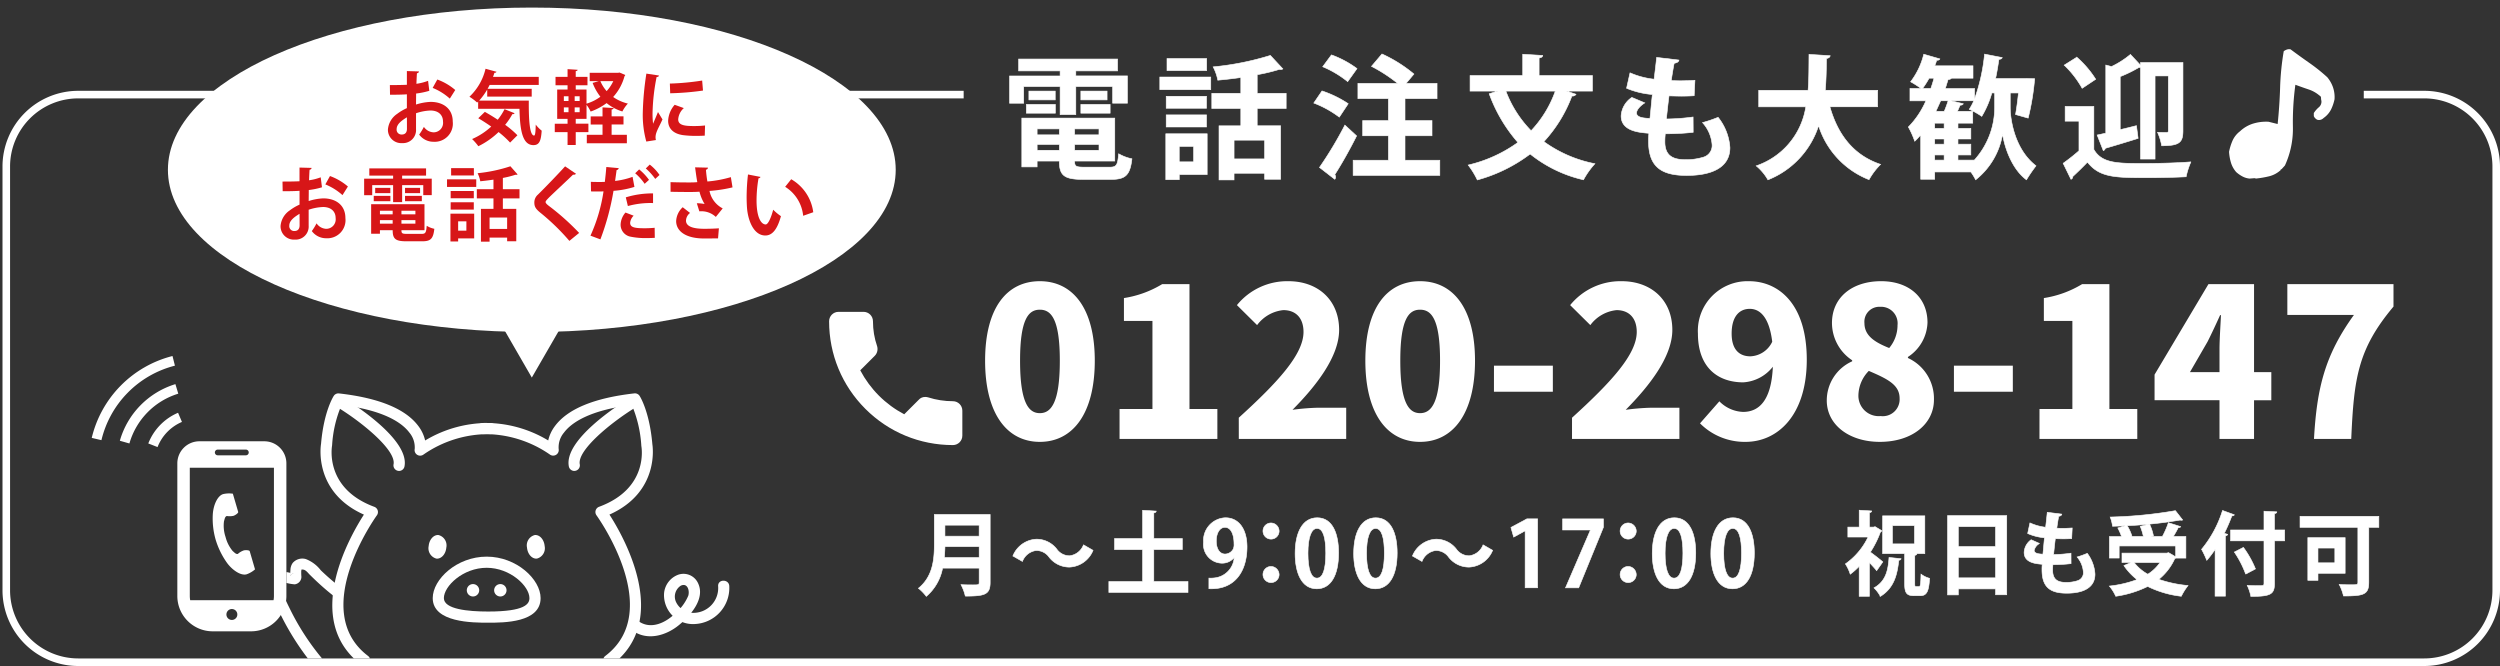 <svg xmlns="http://www.w3.org/2000/svg" xmlns:xlink="http://www.w3.org/1999/xlink" width="330.33" height="88" viewBox="0 0 330.33 88">
  <rect x="0" y="0" width="330.33" height="88" fill="#333333" stroke="none"/>
  <defs>
    <clipPath id="clip-path">
      <rect id="長方形_34999" data-name="長方形 34999" width="88.126" height="44" fill="none"/>
    </clipPath>
  </defs>
  <g id="グループ_23666" data-name="グループ 23666" transform="translate(-309.67 -5)">
    <g id="グループ_23660" data-name="グループ 23660" transform="translate(319.853 48)">
      <g id="グループ_23654" data-name="グループ 23654" clip-path="url(#clip-path)">
        <path id="パス_118768" data-name="パス 118768" d="M49.364,58.693a.736.736,0,0,1-.446-1.323c7.9-5.983-1.076-18.45-1.167-18.577a.737.737,0,0,1,.339-1.126c6.565-2.423,5.628-7.823,5.585-8.051a16.229,16.229,0,0,0-1.26-5.408c-5.67.718-8,2.376-8.962,3.659a3.009,3.009,0,0,0-.7,2.165.738.738,0,0,1-1.126.755,15.066,15.066,0,0,0-8.854-2.723.746.746,0,0,1-.763-.71.737.737,0,0,1,.712-.761A16.06,16.06,0,0,1,41.371,28.9a4.961,4.961,0,0,1,.85-1.847c1.668-2.3,5.208-3.769,10.527-4.371a.731.731,0,0,1,.7.333c.055.081,1.317,2.076,1.686,6.4,0,0,1.092,6.265-5.672,9.281,1.93,3,8.146,13.936.345,19.844a.734.734,0,0,1-.444.15" transform="translate(20.882 -13.703)" fill="#fff"/>
        <path id="パス_118769" data-name="パス 118769" d="M38.884,32.666a.734.734,0,0,1-.722-.6c-.674-3.491,6.535-8.118,7.988-9.011a.737.737,0,0,1,.771,1.256c-3.249,2-7.667,5.638-7.314,7.476a.736.736,0,0,1-.584.863.688.688,0,0,1-.14.014" transform="translate(26.817 -13.441)" fill="#fff"/>
        <path id="パス_118770" data-name="パス 118770" d="M27.329,58.692a.734.734,0,0,1-.444-.15C19.086,52.634,25.3,41.7,27.23,38.7c-6.766-3.016-5.674-9.289-5.662-9.354.359-4.25,1.62-6.245,1.676-6.326a.729.729,0,0,1,.7-.333c5.319.6,8.861,2.072,10.527,4.371a4.961,4.961,0,0,1,.85,1.847,16.1,16.1,0,0,1,8.651-2.309.736.736,0,1,1-.051,1.471,15.056,15.056,0,0,0-8.854,2.723.736.736,0,0,1-1.124-.765,3.02,3.02,0,0,0-.7-2.155c-.96-1.283-3.294-2.941-8.964-3.659a15.874,15.874,0,0,0-1.25,5.335c-.051.3-.95,5.715,5.577,8.124a.737.737,0,0,1,.339,1.126c-.093.126-9.067,12.593-1.169,18.577a.736.736,0,0,1-.446,1.323" transform="translate(10.67 -13.703)" fill="#fff"/>
        <path id="パス_118771" data-name="パス 118771" d="M30.894,32.666a.688.688,0,0,1-.14-.014.736.736,0,0,1-.584-.863c.353-1.837-4.065-5.479-7.316-7.476a.737.737,0,0,1,.773-1.256c1.451.893,8.662,5.52,7.988,9.011a.734.734,0,0,1-.722.6" transform="translate(11.649 -13.441)" fill="#fff"/>
        <path id="パス_118772" data-name="パス 118772" d="M32.94,36.28a.819.819,0,1,1-.818-.818.819.819,0,0,1,.818.818" transform="translate(20.195 -1.286)" fill="#fff"/>
        <path id="パス_118773" data-name="パス 118773" d="M34.772,36.28a.819.819,0,1,1-.818-.818.819.819,0,0,1,.818.818" transform="translate(21.975 -1.286)" fill="#fff"/>
        <path id="パス_118774" data-name="パス 118774" d="M36.344,42.35c-2,0-7.326,0-7.326-3.247,0-2.484,3.18-5.481,7.129-5.481s7.125,3,7.125,5.481c0,3.247-4.854,3.247-6.928,3.247m-.2-7.255c-3.121,0-5.654,2.425-5.654,4.008,0,1.465,3.182,1.772,5.851,1.772,4.889,0,5.455-1.011,5.455-1.772,0-1.583-2.533-4.008-5.652-4.008" transform="translate(17.976 -3.072)" fill="#fff"/>
        <path id="パス_118775" data-name="パス 118775" d="M42.6,42.307c1.93,1.352,4.392.621,6.072-.759,1.52-1.248,3.58-3.537,2.482-5.632A2.116,2.116,0,0,0,48.6,34.883a2.879,2.879,0,0,0-1.889,2.439,3.824,3.824,0,0,0,4.041,4.085,4.776,4.776,0,0,0,4.574-5.015c-.039-.944-1.512-.95-1.473,0a3.281,3.281,0,0,1-3.46,3.533,2.507,2.507,0,0,1-2.058-1.339,1.71,1.71,0,0,1,.591-2.249c.887-.412,1.187.672.98,1.333a6.191,6.191,0,0,1-1.664,2.277c-1.272,1.264-3.239,2.257-4.9,1.09-.779-.546-1.514.731-.743,1.272" transform="translate(30.852 -1.952)" fill="#fff"/>
        <path id="パス_118776" data-name="パス 118776" d="M35.341,33.836c.075.86.658,1.512,1.3,1.455a1.411,1.411,0,0,0,1.031-1.66c-.075-.86-.658-1.51-1.3-1.455a1.412,1.412,0,0,0-1.031,1.66" transform="translate(24.111 -4.481)" fill="#fff"/>
        <path id="パス_118777" data-name="パス 118777" d="M28.75,33.632a1.412,1.412,0,0,0,1.031,1.66c.645.055,1.228-.6,1.3-1.455a1.411,1.411,0,0,0-1.031-1.66c-.645-.057-1.228.6-1.3,1.455" transform="translate(17.708 -4.48)" fill="#fff"/>
        <path id="パス_118778" data-name="パス 118778" d="M19.511,35.126c.1-.227.237-.335.42-.327-.028-.006-.057-.01-.085-.014a1.377,1.377,0,0,0-.29-.063l-.085-.016a.893.893,0,0,0,.039.42" transform="translate(8.7 -2.02)" fill="#fff"/>
        <path id="パス_118779" data-name="パス 118779" d="M19.511,35.126c.1-.227.237-.335.42-.327-.028-.006-.057-.01-.085-.014a1.377,1.377,0,0,0-.29-.063l-.085-.016a.893.893,0,0,0,.039.42" transform="translate(8.7 -2.02)" fill="#fff"/>
        <path id="パス_118780" data-name="パス 118780" d="M20.548,37.836c-.2-.4-.416-.834-.617-1.279H18.393c.278.722.621,1.425.956,2.092a35.061,35.061,0,0,0,4.737,7.115l1.149-.931c-.132-.152-.266-.3-.394-.457a32.757,32.757,0,0,1-4.294-6.539" transform="translate(7.655 -0.222)" fill="#fff"/>
        <path id="パス_118781" data-name="パス 118781" d="M26.17,37.4q-1.257-.988-2.419-2.107a4.585,4.585,0,0,0-1.973-1.479,1.679,1.679,0,0,0-1.725.5,1.648,1.648,0,0,0-.308.887c0,.053-.02.244-.024.434.028.006.057.008.085.016a1.167,1.167,0,0,1,.29.063l.085.012c-.183-.008-.323.1-.42.327a.883.883,0,0,1-.039-.418,5.06,5.06,0,0,0-.511-.1v1.431a6.021,6.021,0,0,0,1.09.187,1,1,0,0,0,.891-1,6.778,6.778,0,0,1-.02-.771c.045-.217,0-.2.229-.179.369.028.639.42.875.656.29.286.582.57.877.848.526.495,1.065.974,1.62,1.435q.71.588,1.457,1.126A7.21,7.21,0,0,1,26.17,37.4" transform="translate(8.45 -2.943)" fill="#fff"/>
        <path id="パス_118782" data-name="パス 118782" d="M11.9,28.809V46.337A4.67,4.67,0,0,0,16.57,51h5.072a4.668,4.668,0,0,0,4.668-4.668V28.809a2.917,2.917,0,0,0-2.918-2.918H14.82a2.918,2.918,0,0,0-2.92,2.918m6.486,19.966a.721.721,0,1,1,.72.722.72.72,0,0,1-.72-.722m2.949-21.41a.377.377,0,0,1-.377.379h-3.7a.378.378,0,1,1,0-.755h3.7a.377.377,0,0,1,.377.377m3.276,19.523H13.6a2.994,2.994,0,0,1-.053-.552V29.39H24.665V46.337a2.994,2.994,0,0,1-.053.552" transform="translate(1.348 -10.583)" fill="#fff"/>
        <path id="パス_118783" data-name="パス 118783" d="M13.888,23.979l.513,1.212a5.97,5.97,0,0,0-3.223,3.322l-1.224-.479a7.282,7.282,0,0,1,3.935-4.055" transform="translate(-0.543 -12.44)" fill="#fff"/>
        <path id="パス_118784" data-name="パス 118784" d="M15.389,22.061l.38,1.26A9.657,9.657,0,0,0,9.311,29.9l-1.264-.359a10.973,10.973,0,0,1,7.342-7.482" transform="translate(-2.395 -14.303)" fill="#fff"/>
        <path id="パス_118785" data-name="パス 118785" d="M16.836,20.176l.319,1.276a13.354,13.354,0,0,0-9.711,9.843l-1.281-.3A14.675,14.675,0,0,1,16.836,20.176" transform="translate(-4.225 -16.135)" fill="#fff"/>
        <path id="パス_118786" data-name="パス 118786" d="M15.659,29.473c-.775.227-1.3,1.5-1.372,2.65a10.1,10.1,0,0,0,.38,3.393,10.518,10.518,0,0,0,1.508,3.064c.682.925,1.81,1.719,2.585,1.492a3.416,3.416,0,0,0,1.106-.649l-.187-.641-.517-1.766c-.039-.13-.515-.164-.781-.1a2.232,2.232,0,0,0-.779.461c-.246.059-.386-.114-.7-.392a4.683,4.683,0,0,1-.932-1.847,4.652,4.652,0,0,1-.209-2.056c.116-.406.14-.627.38-.712a2.244,2.244,0,0,0,.9-.03c.256-.093.641-.377.6-.509l-.517-1.764c-.034-.116-.187-.643-.187-.643a3.444,3.444,0,0,0-1.281.051" transform="translate(3.649 -7.19)" fill="#fff"/>
      </g>
    </g>
    <rect id="長方形_35010" data-name="長方形 35010" width="328.855" height="87.599" transform="translate(309.67 5)" fill="none"/>
    <path id="前面オブジェクトで型抜き_1" data-name="前面オブジェクトで型抜き 1" d="M320,85H10A10.011,10.011,0,0,1,0,75V19A10.011,10.011,0,0,1,10,9H127v1H10a9.01,9.01,0,0,0-9,9V75a9.01,9.01,0,0,0,9,9H320a9.01,9.01,0,0,0,9-9V19a9.01,9.01,0,0,0-9-9h-8V9h8a10.011,10.011,0,0,1,10,10V75A10.011,10.011,0,0,1,320,85Z" transform="translate(310 8)" fill="#fff"/>
    <g id="グループ_23661" data-name="グループ 23661" transform="translate(12087 10000)">
      <path id="パス_118818" data-name="パス 118818" d="M64.644,7.251v2.2H62.781v-3.6h6.678V5.179H63.977V3.615H77.051V5.179H71.533v.667h6.818v3.6H76.4v-2.2H71.533v3.71H69.459V7.251Zm6.729,9.842c0,.686.142.807,1.286.807h3.355c.9,0,1.054-.261,1.177-1.774a5.705,5.705,0,0,0,1.757.669c-.246,2.142-.827,2.724-2.758,2.724H72.464c-2.514,0-3.109-.565-3.109-2.427H66.419v.773H64.4V11.417H76.681v5.675ZM65,9.609h3.831v1.158H65Zm.334-1.759h3.48V9.012h-3.48Zm4.027,4.991H66.419v.788h2.936Zm-2.936,2.828h2.936V14.9H66.419Zm8.172-2.828H71.374v.788h3.217Zm-3.217,2.828h3.217V14.9H71.374ZM72.2,7.85h3.463V9.012H72.2Zm0,1.759h3.867v1.158H72.2Z" transform="translate(-11706.714 -9990.813)" fill="#fff"/>
      <path id="パス_118819" data-name="パス 118819" d="M64.644,7.251v2.2H62.781v-3.6h6.678V5.179H63.977V3.615H77.051V5.179H71.533v.667h6.818v3.6H76.4v-2.2H71.533v3.71H69.459V7.251Zm6.729,9.842c0,.686.142.807,1.286.807h3.355c.9,0,1.054-.261,1.177-1.774a5.705,5.705,0,0,0,1.757.669c-.246,2.142-.827,2.724-2.758,2.724H72.464c-2.514,0-3.109-.565-3.109-2.427H66.419v.773H64.4V11.417H76.681v5.675ZM65,9.609h3.831v1.158H65Zm.334-1.759h3.48V9.012h-3.48Zm4.027,4.991H66.419v.788h2.936Zm-2.936,2.828h2.936V14.9H66.419Zm8.172-2.828H71.374v.788h3.217Zm-3.217,2.828h3.217V14.9H71.374ZM72.2,7.85h3.463V9.012H72.2Zm0,1.759h3.867v1.158H72.2Z" transform="translate(-11706.714 -9990.813)" fill="none" stroke="#fff" stroke-width="0.078"/>
      <path id="パス_118820" data-name="パス 118820" d="M72.124,6.239h6.731v1.67H72.124Zm6.255,7.5v5.395H74.691V19.8H72.914v-6.06Zm-.087-3.374H72.968V8.787h5.325Zm-5.325.878h5.325v1.6H72.968Zm5.342-5.852H73.072V3.8h5.238ZM76.588,15.412h-1.9V17.45h1.9ZM88.816,10.4H84.988v2.284h3.094v7.063h-2.11v-.79H81.93v.88H79.945V12.688h2.881V10.4H78.993V8.4h3.833V6.307c-1.02.14-2.057.266-3.041.353A6.273,6.273,0,0,0,79.17,4.9a37.185,37.185,0,0,0,7.558-1.511l1.651,1.774a.413.413,0,0,1-.28.087.737.737,0,0,1-.193-.017,23.138,23.138,0,0,1-2.917.7V8.4h3.829Zm-2.845,4.182H81.932v2.478h4.039Z" transform="translate(-11696.204 -9991.064)" fill="#fff"/>
      <path id="パス_118821" data-name="パス 118821" d="M72.124,6.239h6.731v1.67H72.124Zm6.255,7.5v5.395H74.691V19.8H72.914v-6.06Zm-.087-3.374H72.968V8.787h5.325Zm-5.325.878h5.325v1.6H72.968Zm5.342-5.852H73.072V3.8h5.238ZM76.588,15.412h-1.9V17.45h1.9ZM88.816,10.4H84.988v2.284h3.094v7.063h-2.11v-.79H81.93v.88H79.945V12.688h2.881V10.4H78.993V8.4h3.833V6.307c-1.02.14-2.057.266-3.041.353A6.273,6.273,0,0,0,79.17,4.9a37.185,37.185,0,0,0,7.558-1.511l1.651,1.774a.413.413,0,0,1-.28.087.737.737,0,0,1-.193-.017,23.138,23.138,0,0,1-2.917.7V8.4h3.829Zm-2.845,4.182H81.932v2.478h4.039Z" transform="translate(-11696.204 -9991.064)" fill="none" stroke="#fff" stroke-width="0.078"/>
      <path id="パス_118822" data-name="パス 118822" d="M82.788,8.184a14.505,14.505,0,0,1,3.461,1.687l-1.177,1.774A13.584,13.584,0,0,0,81.7,9.782Zm-.334,10.106a50.236,50.236,0,0,0,3.355-5.59l1.547,1.424c-.914,1.829-2,3.744-2.881,5.117a.56.56,0,0,1,.106.317.477.477,0,0,1-.106.3ZM84.035,3.422a13.284,13.284,0,0,1,3.374,1.81l-1.23,1.721a13.594,13.594,0,0,0-3.3-1.968ZM93.752,17.34h4.6v2H86.9v-2h4.66V14.108H88.164V12.1h3.393V9.2H87.531V7.185h5.255a20.462,20.462,0,0,0-3.461-2.25L90.711,3.3a18.678,18.678,0,0,1,4.22,2.652L93.892,7.185h4.094V9.2H93.752v2.9H97.32v2.006H93.752Z" transform="translate(-11685.437 -9991.168)" fill="#fff"/>
      <path id="パス_118823" data-name="パス 118823" d="M82.788,8.184a14.505,14.505,0,0,1,3.461,1.687l-1.177,1.774A13.584,13.584,0,0,0,81.7,9.782Zm-.334,10.106a50.236,50.236,0,0,0,3.355-5.59l1.547,1.424c-.914,1.829-2,3.744-2.881,5.117a.56.56,0,0,1,.106.317.477.477,0,0,1-.106.3ZM84.035,3.422a13.284,13.284,0,0,1,3.374,1.81l-1.23,1.721a13.594,13.594,0,0,0-3.3-1.968ZM93.752,17.34h4.6v2H86.9v-2h4.66V14.108H88.164V12.1h3.393V9.2H87.531V7.185h5.255a20.462,20.462,0,0,0-3.461-2.25L90.711,3.3a18.678,18.678,0,0,1,4.22,2.652L93.892,7.185h4.094V9.2H93.752v2.9H97.32v2.006H93.752Z" transform="translate(-11685.437 -9991.168)" fill="none" stroke="#fff" stroke-width="0.078"/>
      <path id="パス_118824" data-name="パス 118824" d="M107.715,8.185H104.3l1.247.423a.549.549,0,0,1-.544.229,18.43,18.43,0,0,1-3.708,6.026,17.047,17.047,0,0,0,6.748,2.917,10.5,10.5,0,0,0-1.511,2.127,17.471,17.471,0,0,1-7.046-3.41,20.57,20.57,0,0,1-6.98,3.427A10.908,10.908,0,0,0,91.3,17.957a18.371,18.371,0,0,0,6.572-2.987,20.21,20.21,0,0,1-3.795-6.432L95.2,8.185H91.547V6.13h6.959V3.317l2.637.159c-.019.176-.14.28-.476.334V6.13h7.048Zm-11.44,0a15.059,15.059,0,0,0,3.338,5.238,14.8,14.8,0,0,0,3.2-5.238Z" transform="translate(-11674.634 -9991.149)" fill="#fff"/>
      <path id="パス_118825" data-name="パス 118825" d="M107.715,8.185H104.3l1.247.423a.549.549,0,0,1-.544.229,18.43,18.43,0,0,1-3.708,6.026,17.047,17.047,0,0,0,6.748,2.917,10.5,10.5,0,0,0-1.511,2.127,17.471,17.471,0,0,1-7.046-3.41,20.57,20.57,0,0,1-6.98,3.427A10.908,10.908,0,0,0,91.3,17.957a18.371,18.371,0,0,0,6.572-2.987,20.21,20.21,0,0,1-3.795-6.432L95.2,8.185H91.547V6.13h6.959V3.317l2.637.159c-.019.176-.14.28-.476.334V6.13h7.048Zm-11.44,0a15.059,15.059,0,0,0,3.338,5.238,14.8,14.8,0,0,0,3.2-5.238Z" transform="translate(-11674.634 -9991.149)" fill="none" stroke="#fff" stroke-width="0.078"/>
      <path id="パス_118826" data-name="パス 118826" d="M110.333,13.409a33.136,33.136,0,0,1-3.689.193c-.036.385-.053.72-.053,1.054,0,2.057,1.317,2.371,2.828,2.371a7.747,7.747,0,0,0,2.2-.314,1.6,1.6,0,0,0,1.213-1.668,4.888,4.888,0,0,0-1.266-2.919,17.057,17.057,0,0,0,2.057-.7,7.184,7.184,0,0,1,1.564,4.007c0,3.674-4.675,3.674-5.765,3.674-3.425,0-4.989-1.249-4.989-4.536a7.9,7.9,0,0,1,.051-1.035c-1.3-.106-3.672-.28-3.672-2.3A3.162,3.162,0,0,1,102.231,8.8l1.706.72c-.667.423-1.088.95-1.088,1.337,0,.631,1.054.684,1.772.72.106-.967.193-2.04.319-3.166a11.175,11.175,0,0,1-3.41-.824l.457-2.038a10.78,10.78,0,0,0,3.181.844c.123-.986.246-2,.336-2.881l2.949.351c-.034.229-.263.37-.633.421-.121.616-.263,1.443-.385,2.286.334.017.754.034,1.177.034.65,0,1.37-.034,1.951-.07l-.1,2.04c-.457.034-1.054.051-1.653.051-.58,0-1.177-.017-1.67-.034-.14,1.054-.244,2.091-.351,3.058a28.468,28.468,0,0,0,3.531-.263Z" transform="translate(-11663.939 -9990.926)" fill="#fff"/>
      <path id="パス_118827" data-name="パス 118827" d="M110.333,13.409a33.136,33.136,0,0,1-3.689.193c-.036.385-.053.72-.053,1.054,0,2.057,1.317,2.371,2.828,2.371a7.747,7.747,0,0,0,2.2-.314,1.6,1.6,0,0,0,1.213-1.668,4.888,4.888,0,0,0-1.266-2.919,17.057,17.057,0,0,0,2.057-.7,7.184,7.184,0,0,1,1.564,4.007c0,3.674-4.675,3.674-5.765,3.674-3.425,0-4.989-1.249-4.989-4.536a7.9,7.9,0,0,1,.051-1.035c-1.3-.106-3.672-.28-3.672-2.3A3.162,3.162,0,0,1,102.231,8.8l1.706.72c-.667.423-1.088.95-1.088,1.337,0,.631,1.054.684,1.772.72.106-.967.193-2.04.319-3.166a11.175,11.175,0,0,1-3.41-.824l.457-2.038a10.78,10.78,0,0,0,3.181.844c.123-.986.246-2,.336-2.881l2.949.351c-.034.229-.263.37-.633.421-.121.616-.263,1.443-.385,2.286.334.017.754.034,1.177.034.65,0,1.37-.034,1.951-.07l-.1,2.04c-.457.034-1.054.051-1.653.051-.58,0-1.177-.017-1.67-.034-.14,1.054-.244,2.091-.351,3.058a28.468,28.468,0,0,0,3.531-.263Z" transform="translate(-11663.939 -9990.926)" fill="none" stroke="#fff" stroke-width="0.078"/>
      <path id="パス_118828" data-name="パス 118828" d="M125.255,10.25h-6.309c1.039,3.638,3.077,6.4,6.7,7.609a9.06,9.06,0,0,0-1.53,2.019,11.328,11.328,0,0,1-6.661-7.133A11.483,11.483,0,0,1,110.76,19.9a6.663,6.663,0,0,0-1.549-1.844,9.833,9.833,0,0,0,6.555-7.8h-6.221V8.072h6.521c.121-1.566.106-3.164.121-4.747l2.8.176c-.036.193-.193.317-.493.37-.017,1.354-.034,2.777-.157,4.2h6.923Z" transform="translate(-11654.49 -9991.14)" fill="#fff"/>
      <path id="パス_118829" data-name="パス 118829" d="M125.255,10.25h-6.309c1.039,3.638,3.077,6.4,6.7,7.609a9.06,9.06,0,0,0-1.53,2.019,11.328,11.328,0,0,1-6.661-7.133A11.483,11.483,0,0,1,110.76,19.9a6.663,6.663,0,0,0-1.549-1.844,9.833,9.833,0,0,0,6.555-7.8h-6.221V8.072h6.521c.121-1.566.106-3.164.121-4.747l2.8.176c-.036.193-.193.317-.493.37-.017,1.354-.034,2.777-.157,4.2h6.923Z" transform="translate(-11654.49 -9991.14)" fill="none" stroke="#fff" stroke-width="0.078"/>
      <path id="パス_118830" data-name="パス 118830" d="M132.134,8.44v1.88c0,1.723.614,5.605,3.408,7.749a19.009,19.009,0,0,0-1.264,1.846c-2.021-1.494-2.934-4.517-3.147-6.009h-.015a9.731,9.731,0,0,1-3.551,6.009,7.585,7.585,0,0,0-.633-1.037h-4.779v.965h-1.846V13.976a9.28,9.28,0,0,1-.79.844,11.23,11.23,0,0,0-.844-1.88,11.371,11.371,0,0,0,2.32-3.461h-2.108V7.843h1.455a12.018,12.018,0,0,0-1.368-.878,9.885,9.885,0,0,0,1.738-3.64l2.127.616c-.051.123-.193.193-.421.176a6.167,6.167,0,0,1-.263.739h5.061V6.49h-2.847a.463.463,0,0,1-.44.157l-.37,1.2h3.865V9.231a24.415,24.415,0,0,0,1.32-5.922l2.337.457c-.053.14-.193.227-.44.227-.123.846-.263,1.706-.44,2.533h4.041l1.124.034a2.165,2.165,0,0,1-.034.336,33.1,33.1,0,0,1-.827,4.868l-1.668-.476c.138-.737.28-1.81.387-2.847ZM121.414,6.49a12.017,12.017,0,0,1-.861,1.353h1.09c.157-.438.3-.9.421-1.353Zm.739,6.625H123.4v-.684h-1.247Zm0,2.093H123.4v-.686h-1.247Zm0,2.108H123.4v-.684h-1.247Zm1.262-6.449a14.569,14.569,0,0,0,.512-1.39h-.984l-.633,1.39Zm1.812,6.449h2.161a10.369,10.369,0,0,0,2.688-6.995V8.44h-.37a12.809,12.809,0,0,1-1.334,3.094,10.423,10.423,0,0,0-1.651-.933,7.412,7.412,0,0,0,.6-1.124h-3.007l1.617.387c-.051.123-.193.193-.421.193l-.351.81h2.021v1.564h-1.951v.684h1.7v1.407h-1.7v.686h1.7v1.424h-1.7Z" transform="translate(-11643.848 -9991.158)" fill="#fff"/>
      <path id="パス_118831" data-name="パス 118831" d="M132.134,8.44v1.88c0,1.723.614,5.605,3.408,7.749a19.009,19.009,0,0,0-1.264,1.846c-2.021-1.494-2.934-4.517-3.147-6.009h-.015a9.731,9.731,0,0,1-3.551,6.009,7.585,7.585,0,0,0-.633-1.037h-4.779v.965h-1.846V13.976a9.28,9.28,0,0,1-.79.844,11.23,11.23,0,0,0-.844-1.88,11.371,11.371,0,0,0,2.32-3.461h-2.108V7.843h1.455a12.018,12.018,0,0,0-1.368-.878,9.885,9.885,0,0,0,1.738-3.64l2.127.616c-.051.123-.193.193-.421.176a6.167,6.167,0,0,1-.263.739h5.061V6.49h-2.847a.463.463,0,0,1-.44.157l-.37,1.2h3.865V9.231a24.415,24.415,0,0,0,1.32-5.922l2.337.457c-.053.14-.193.227-.44.227-.123.846-.263,1.706-.44,2.533h4.041l1.124.034a2.165,2.165,0,0,1-.034.336,33.1,33.1,0,0,1-.827,4.868l-1.668-.476c.138-.737.28-1.81.387-2.847ZM121.414,6.49a12.017,12.017,0,0,1-.861,1.353h1.09c.157-.438.3-.9.421-1.353Zm.739,6.625H123.4v-.684h-1.247Zm0,2.093H123.4v-.686h-1.247Zm0,2.108H123.4v-.684h-1.247Zm1.262-6.449a14.569,14.569,0,0,0,.512-1.39h-.984l-.633,1.39Zm1.812,6.449h2.161a10.369,10.369,0,0,0,2.688-6.995V8.44h-.37a12.809,12.809,0,0,1-1.334,3.094,10.423,10.423,0,0,0-1.651-.933,7.412,7.412,0,0,0,.6-1.124h-3.007l1.617.387c-.051.123-.193.193-.421.193l-.351.81h2.021v1.564h-1.951v.684h1.7v1.407h-1.7v.686h1.7v1.424h-1.7Z" transform="translate(-11643.848 -9991.158)" fill="none" stroke="#fff" stroke-width="0.078"/>
      <path id="パス_118832" data-name="パス 118832" d="M132.356,10.2v5.692c1.054,1.846,3.128,1.846,6.572,1.846,2.108,0,4.585-.07,6.255-.21a9.653,9.653,0,0,0-.633,1.968c-1.336.07-3.268.123-5.059.123-4.252,0-6.379,0-7.979-2.057-.669.705-1.37,1.373-1.951,1.917a.33.33,0,0,1-.229.351L128.3,17.718a25.764,25.764,0,0,0,2.091-1.653V12.147h-1.827V10.2Zm-2.25-6.5A13.307,13.307,0,0,1,132.6,6.612L130.81,7.806a12.737,12.737,0,0,0-2.373-3.058Zm8.1,10.72c-1.6.508-3.251,1-4.341,1.317a.357.357,0,0,1-.263.3l-.81-2.057c.353-.068.722-.157,1.143-.246v-9l.756.2a11.856,11.856,0,0,0,2.5-1.6l1.332,1.424V4.4h5.607v9.013c0,1.549-.457,1.987-2.811,1.987a7.2,7.2,0,0,0-.546-1.774c.51.017,1.02.017,1.2.017s.227-.07.227-.244V6.172h-1.757V17.155h-1.917V5.048a.385.385,0,0,1-.208,0,17.434,17.434,0,0,1-2.48,1.213v7.01l2.146-.527Z" transform="translate(-11633.022 -9991.14)" fill="#fff"/>
      <path id="パス_118833" data-name="パス 118833" d="M132.356,10.2v5.692c1.054,1.846,3.128,1.846,6.572,1.846,2.108,0,4.585-.07,6.255-.21a9.653,9.653,0,0,0-.633,1.968c-1.336.07-3.268.123-5.059.123-4.252,0-6.379,0-7.979-2.057-.669.705-1.37,1.373-1.951,1.917a.33.33,0,0,1-.229.351L128.3,17.718a25.764,25.764,0,0,0,2.091-1.653V12.147h-1.827V10.2Zm-2.25-6.5A13.307,13.307,0,0,1,132.6,6.612L130.81,7.806a12.737,12.737,0,0,0-2.373-3.058Zm8.1,10.72c-1.6.508-3.251,1-4.341,1.317a.357.357,0,0,1-.263.3l-.81-2.057c.353-.068.722-.157,1.143-.246v-9l.756.2a11.856,11.856,0,0,0,2.5-1.6l1.332,1.424V4.4h5.607v9.013c0,1.549-.457,1.987-2.811,1.987a7.2,7.2,0,0,0-.546-1.774c.51.017,1.02.017,1.2.017s.227-.07.227-.244V6.172h-1.757V17.155h-1.917V5.048a.385.385,0,0,1-.208,0,17.434,17.434,0,0,1-2.48,1.213v7.01l2.146-.527Z" transform="translate(-11633.022 -9991.14)" fill="none" stroke="#fff" stroke-width="0.078"/>
      <path id="パス_118834" data-name="パス 118834" d="M141.325,20.1a2.471,2.471,0,0,1-.929-.278,4.191,4.191,0,0,1-.829-.576,3.366,3.366,0,0,1-.7-1.256,6.328,6.328,0,0,1-.251-1.43,7.287,7.287,0,0,1,.453-1.458,3.2,3.2,0,0,1,1-1.256,4.441,4.441,0,0,1,1.708-1.005,5.917,5.917,0,0,1,2.059-.251l1.2.3q.252-2.406.327-4.834a34.769,34.769,0,0,1,.478-4.783,1.463,1.463,0,0,1,.425-.225.908.908,0,0,1,.478-.025q1.208.9,2.435,1.759A22.912,22.912,0,0,1,151.6,6.714a4.264,4.264,0,0,1,.752,1.33,4.036,4.036,0,0,1,.2,1.583,5.813,5.813,0,0,1-.453,1.33,3.045,3.045,0,0,1-.98,1.13.961.961,0,0,1-.351.227.844.844,0,0,1-.453.025.794.794,0,0,1-.3-.2.806.806,0,0,1-.2-.3v-.4a3.389,3.389,0,0,1,.652-.752.962.962,0,0,0,.353-.854,1.613,1.613,0,0,1-.051-.4.326.326,0,0,0-.2-.3,4.244,4.244,0,0,0-1.407-.8c-.5-.168-1.1-.378-1.783-.629a36.664,36.664,0,0,0-.327,5.55A11.619,11.619,0,0,1,146,18.368l-.453.5h-.1v.1a3.5,3.5,0,0,1-1.53.827,12.929,12.929,0,0,1-1.734.3l-.2-.049Z" transform="translate(-11621.417 -9991.503)" fill="#fff"/>
    </g>
    <g id="グループ_23662" data-name="グループ 23662" transform="translate(12087 10000.88)">
      <path id="パス_118835" data-name="パス 118835" d="M106.608,21.435c0,11.837-21.528,21.435-48.084,21.435s-48.082-9.6-48.082-21.435S31.968,0,58.524,0s48.084,9.6,48.084,21.435" transform="translate(-11765.585 -9994.88)" fill="#fff"/>
      <path id="パス_118836" data-name="パス 118836" d="M36.241,28.5,30.253,18.126H42.229Z" transform="translate(-11743.301 -9974.491)" fill="#fff"/>
      <path id="パス_118837" data-name="パス 118837" d="M29.591,6.556a10.047,10.047,0,0,1-1.744.361c0,.5-.011,1.009-.011,1.455a7.176,7.176,0,0,1,1.927-.351c1.653,0,2.924.884,2.924,2.6a2.4,2.4,0,0,1-2.552,2.669,2.337,2.337,0,0,1-1.885-.948,7.678,7.678,0,0,0,.625-1.02,1.626,1.626,0,0,0,1.269.722A1.253,1.253,0,0,0,31.4,10.619c0-.852-.584-1.458-1.664-1.458a6.626,6.626,0,0,0-1.9.361v2.106A1.727,1.727,0,0,1,26,13.468a1.761,1.761,0,0,1-1.876-1.819A2.757,2.757,0,0,1,25.346,9.6a6.324,6.324,0,0,1,1.281-.754V7.021c-.665.045-1.413.055-2.229.055L24.379,5.8c.835,0,1.583-.011,2.248-.04V3.949l1.591.045c0,.125-.1.221-.261.244-.032.414-.049.9-.07,1.392a6.973,6.973,0,0,0,1.54-.393Zm-2.964,3.5c-.584.372-1.353.852-1.353,1.562a.642.642,0,0,0,.688.714c.412,0,.674-.244.674-.754,0-.266,0-.895-.008-1.521M32.3,7.587a7.712,7.712,0,0,0-2.267-1.415l.614-1.107A7.652,7.652,0,0,1,33.018,6.45Z" transform="translate(-11750.195 -9990.438)" fill="#d71618"/>
      <path id="パス_118838" data-name="パス 118838" d="M31.542,6.548a8.7,8.7,0,0,1-1.067,1.468h6.561c-.019,2.586.113,4.615.705,4.615.153-.011.193-.574.212-1.447a4.321,4.321,0,0,0,.786.8c-.089,1.341-.31,1.912-1.088,1.912-1.483,0-1.785-2.053-1.846-4.8H30.342V8.144l-.13.127a7.027,7.027,0,0,0-1.02-.767,7.419,7.419,0,0,0,2.129-3.7l1.453.4a.287.287,0,0,1-.283.138c-.053.181-.113.351-.183.531H38.35V5.943H31.865l-.272.51h5.828V7.485H31.542ZM31.23,9.5c.525.3,1.118.648,1.7,1.041a7.671,7.671,0,0,0,.9-1.394l1.33.533a.263.263,0,0,1-.293.117,8.749,8.749,0,0,1-.956,1.415,12.028,12.028,0,0,1,1.621,1.381l-.967.967a12.205,12.205,0,0,0-1.523-1.392,10.473,10.473,0,0,1-2.671,1.872,7.155,7.155,0,0,0-.827-.948,8.989,8.989,0,0,0,2.529-1.649c-.574-.4-1.167-.786-1.713-1.1Z" transform="translate(-11744.495 -9990.6)" fill="#d71618"/>
      <path id="パス_118839" data-name="パス 118839" d="M43.058,4.277l.756.327a.349.349,0,0,1-.1.159,6.639,6.639,0,0,1-1.5,2.745,5.686,5.686,0,0,0,1.946.871,4.446,4.446,0,0,0-.727,1.043,6.023,6.023,0,0,1-2.084-1.107,7.933,7.933,0,0,1-2.108,1.118,5.023,5.023,0,0,0-.544-.892V10.4H37.27v.635h1.674v1.118H37.27v1.7H36.19v-1.7H34.5V11.038H36.19V10.4H34.82V6.521h1.37V5.956H34.6V4.849H36.19V3.829l1.332.085c-.011.1-.081.149-.253.181v.754h1.553V5.956H37.27v.565h1.424v1.87a5.981,5.981,0,0,0,1.834-.914A7.067,7.067,0,0,1,39.5,5.648l.816-.234h-1.2v-1.1h3.74ZM35.7,8.04h.616V7.411H35.7Zm0,1.479h.616V8.882H35.7Zm2.087-2.108h-.657V8.04h.657Zm0,1.47h-.657v.637h.657Zm4.224,2.263v1.362h2.016v1.116H38.732V12.507H40.81V11.145H39.246V10.072H40.81V8.882l1.462.085c-.011.1-.081.17-.263.2v.9h1.572v1.073ZM40.527,5.414a4.754,4.754,0,0,0,.827,1.317,5.259,5.259,0,0,0,.878-1.317Z" transform="translate(-11738.527 -9990.573)" fill="#d71618"/>
      <path id="パス_118840" data-name="パス 118840" d="M42.109,4.354c-.017.119-.108.191-.31.2a26.707,26.707,0,0,0-.535,4.679,10.441,10.441,0,0,0,.07,1.5c.123-.308.514-1.211.646-1.553l.595.977c-.331.746-.684,1.33-.837,1.842a1.9,1.9,0,0,0-.081.51,1.428,1.428,0,0,0,.051.372l-1.271.2a13.239,13.239,0,0,1-.465-3.8,38.477,38.477,0,0,1,.476-5.178ZM48.16,12.3c-.374.021-.776.032-1.16.032a13.159,13.159,0,0,1-1.715-.1c-1.4-.2-1.963-.99-1.963-1.893a3.43,3.43,0,0,1,.865-2.116l1.211.436a2.2,2.2,0,0,0-.746,1.489c0,.8.905.884,2.108.884a12.472,12.472,0,0,0,1.441-.076Zm-4.609-6.88a33.3,33.3,0,0,0,4.267-.4l.11,1.322a35.62,35.62,0,0,1-4.335.359Z" transform="translate(-11732.37 -9990.257)" fill="#d71618"/>
      <path id="パス_118841" data-name="パス 118841" d="M22.916,12.556a10.046,10.046,0,0,1-1.744.361c0,.5-.011,1.009-.011,1.455a7.176,7.176,0,0,1,1.927-.351c1.653,0,2.924.884,2.924,2.6a2.4,2.4,0,0,1-2.552,2.669,2.337,2.337,0,0,1-1.885-.948,7.679,7.679,0,0,0,.625-1.02,1.626,1.626,0,0,0,1.269.722,1.253,1.253,0,0,0,1.252-1.424c0-.852-.584-1.458-1.664-1.458a6.626,6.626,0,0,0-1.9.361v2.106a1.727,1.727,0,0,1-1.836,1.84,1.761,1.761,0,0,1-1.876-1.819A2.757,2.757,0,0,1,18.671,15.6a6.324,6.324,0,0,1,1.281-.754V13.021c-.665.045-1.413.055-2.229.055L17.7,11.8c.835,0,1.583-.011,2.248-.04V9.949l1.591.045c0,.125-.1.221-.261.244-.032.414-.049.9-.07,1.392a6.973,6.973,0,0,0,1.54-.393Zm-2.964,3.5c-.584.372-1.354.852-1.354,1.562a.642.642,0,0,0,.688.714c.412,0,.674-.244.674-.754,0-.266,0-.895-.008-1.521m5.675-2.467a7.712,7.712,0,0,0-2.267-1.415l.614-1.107a7.652,7.652,0,0,1,2.369,1.385Z" transform="translate(-11757.703 -9983.689)" fill="#d71618"/>
      <path id="パス_118842" data-name="パス 118842" d="M23.711,12.206v1.328H22.644V11.356h3.829v-.406H23.328V10h7.5v.946H27.665v.406h3.912v2.178h-1.12V12.206H27.665V14.45H26.473V12.206Zm3.863,5.956c0,.412.081.487.737.487h1.925c.514,0,.606-.159.676-1.071a3.1,3.1,0,0,0,1.007.4c-.142,1.3-.474,1.649-1.581,1.649H28.2c-1.443,0-1.785-.34-1.785-1.466H24.731v.467H23.57v-3.9h7.048v3.436ZM23.913,13.63h2.2v.7h-2.2Zm.191-1.062h2v.7h-2Zm2.31,3.019H24.731v.48h1.683ZM24.731,17.3h1.683v-.467H24.731Zm4.687-1.713H27.574v.48h1.844ZM27.574,17.3h1.844v-.467H27.574Zm.474-4.732h1.989v.7H28.047Zm0,1.062h2.22v.7h-2.22Z" transform="translate(-11751.86 -9983.626)" fill="#d71618"/>
      <path id="パス_118843" data-name="パス 118843" d="M27.8,11.594h3.861V12.6H27.8Zm3.589,4.541V19.4H29.269v.4H28.252V16.135Zm-.049-2.042H28.281v-.956h3.055Zm-3.058.531h3.055v.969H28.279Zm3.068-3.54H28.341v-.969h3.007Zm-.99,6.06H29.269v1.232h1.088Zm7.018-3.032h-2.2V15.5h1.772v4.275H35.742v-.478H33.423v.531H32.282V15.5h1.655V14.112h-2.2V12.9h2.2V11.635c-.584.085-1.179.161-1.744.215a3.919,3.919,0,0,0-.353-1.065,20.082,20.082,0,0,0,4.335-.916l.95,1.075a.235.235,0,0,1-.164.055.316.316,0,0,1-.108-.013,12.847,12.847,0,0,1-1.674.425V12.9h2.2Zm-1.634,2.533H33.423v1.5h2.318Z" transform="translate(-11746.064 -9983.779)" fill="#d71618"/>
      <path id="パス_118844" data-name="パス 118844" d="M37.858,19.722a29.606,29.606,0,0,0-3.882-3.763c-.606-.5-.748-.8-.748-1.322a1.37,1.37,0,0,1,.476-1.031c1.009-.988,2.813-2.871,3.589-3.733l1.443.98a.4.4,0,0,1-.393.117c-.929.905-2.35,2.212-3.179,3.021-.219.234-.45.446-.45.595,0,.17.251.382.614.648a32.206,32.206,0,0,1,3.82,3.436Z" transform="translate(-11739.955 -9983.773)" fill="#d71618"/>
      <path id="パス_118845" data-name="パス 118845" d="M42.527,12.71a12.045,12.045,0,0,1-2.764.521,33.734,33.734,0,0,1-1.732,6.413l-1.313-.489a21.863,21.863,0,0,0,1.725-5.85c-.161.011-.878.011-1.069.011-.212,0-.412,0-.584-.011l-.021-1.266c.323.023.846.023,1.332.023.159,0,.342-.011.512-.011.081-.618.151-1.351.2-1.97l1.642.151a.32.32,0,0,1-.283.255c-.051.385-.132.956-.2,1.436a9.868,9.868,0,0,0,2.31-.542Zm2.69,6.731c-.342.021-.705.032-1.067.032a9.744,9.744,0,0,1-2.118-.181,1.605,1.605,0,0,1-1.33-1.615,2.557,2.557,0,0,1,.644-1.577l1.079.416a1.522,1.522,0,0,0-.463.935c0,.586.514.725,1.906.725.455,0,.937-.023,1.332-.064Zm-3.829-5.348a11.917,11.917,0,0,1,3.6-.523v1.277a11.243,11.243,0,0,0-3.327.393ZM43.152,10.4a7.124,7.124,0,0,1,1.3,1.381l-.574.523a7.075,7.075,0,0,0-1.252-1.394Zm1.4-.637a5.929,5.929,0,0,1,1.29,1.373l-.565.521a7.786,7.786,0,0,0-1.249-1.383Z" transform="translate(-11736.029 -9983.896)" fill="#d71618"/>
      <path id="パス_118846" data-name="パス 118846" d="M49.891,12.583a18.642,18.642,0,0,1-3.043.47,3.341,3.341,0,0,0,1.744,2.308l-.909,1.126a2.776,2.776,0,0,0-2.176-.735l-.334-1.073a5.965,5.965,0,0,1,1.028.1,5.649,5.649,0,0,1-.676-1.625c-.393.03-.816.04-1.33.04-.6,0-1.817-.011-2.49-.03L41.7,11.892c.574.021,1.32.04,2.512.04.331,0,.716-.008,1.026-.04-.111-.584-.2-1.266-.293-1.957l1.706.042a.319.319,0,0,1-.272.276,15.351,15.351,0,0,0,.191,1.553,15.6,15.6,0,0,0,3.1-.576Zm-1.914,6.742c-.5,0-1.1.011-1.844.011-2.45,0-3.691-.988-3.691-2.3a2.663,2.663,0,0,1,.867-1.829l.969.756a1.342,1.342,0,0,0-.535,1.011c0,.8,1,1.082,2.42,1.082.805,0,1.4-.03,1.927-.062Z" transform="translate(-11730.431 -9983.705)" fill="#d71618"/>
      <path id="パス_118847" data-name="パス 118847" d="M48.265,10.7A.3.3,0,0,1,48,10.88,17.366,17.366,0,0,0,47.74,13.8c0,2.342.644,3.181,1.211,3.181.342,0,.765-1.065.988-1.946a6.608,6.608,0,0,0,1.026.85c-.482,1.744-1.139,2.554-2.065,2.554-1.564,0-2.329-2.053-2.431-3.789-.021-.38-.04-.8-.04-1.232a26.591,26.591,0,0,1,.181-3.041ZM53.9,15.835a5.094,5.094,0,0,0-2.38-3.829l.8-1a5.9,5.9,0,0,1,2.913,4.36Z" transform="translate(-11725.106 -9983.203)" fill="#d71618"/>
    </g>
    <g id="グループ_23663" data-name="グループ 23663" transform="translate(12086.982 9997.584)">
      <g id="グループ_23665" data-name="グループ 23665" transform="translate(-11655.959 -9925.17)">
        <g id="グループ_23665-2" data-name="グループ 23665" transform="translate(0 0)">
          <path id="パス_118730" data-name="パス 118730" d="M66.6,31.521V40.5c0,1.612-.721,1.806-3.284,1.806a6.176,6.176,0,0,0-.571-1.517c.536.035,1.145.035,1.568.035.754,0,.834,0,.834-.348V38.607H60.314a6.51,6.51,0,0,1-2.15,3.734,5.926,5.926,0,0,0-1.043-1.072c1.934-1.555,2.1-3.879,2.1-5.747v-4Zm-5.972,4.241c-.011.459-.035.939-.079,1.447h4.6V35.762Zm4.519-2.832H60.623v1.458h4.519Z" transform="translate(-57.121 -30.954)" fill="#fff"/>
          <path id="パス_118731" data-name="パス 118731" d="M66.6,31.521V40.5c0,1.612-.721,1.806-3.284,1.806a6.176,6.176,0,0,0-.571-1.517c.536.035,1.145.035,1.568.035.754,0,.834,0,.834-.348V38.607H60.314a6.51,6.51,0,0,1-2.15,3.734,5.926,5.926,0,0,0-1.043-1.072c1.934-1.555,2.1-3.879,2.1-5.747v-4Zm-5.972,4.241c-.011.459-.035.939-.079,1.447h4.6V35.762Zm4.519-2.832H60.623v1.458h4.519Z" transform="translate(-57.121 -30.954)" fill="none" stroke="#fff" stroke-width="0.078"/>
          <path id="パス_118732" data-name="パス 118732" d="M73.373,34.472a3.537,3.537,0,0,1-3.112,2.216,3.392,3.392,0,0,1-2.7-1.325,2.068,2.068,0,0,0-1.7-.867,2.247,2.247,0,0,0-1.819,1.444l-1.259-.721A3.536,3.536,0,0,1,65.891,33a3.387,3.387,0,0,1,2.7,1.328,2.059,2.059,0,0,0,1.7.864,2.25,2.25,0,0,0,1.822-1.444Z" transform="translate(-50.301 -29.17)" fill="#fff"/>
          <path id="パス_118733" data-name="パス 118733" d="M73.373,34.472a3.537,3.537,0,0,1-3.112,2.216,3.392,3.392,0,0,1-2.7-1.325,2.068,2.068,0,0,0-1.7-.867,2.247,2.247,0,0,0-1.819,1.444l-1.259-.721A3.536,3.536,0,0,1,65.891,33a3.387,3.387,0,0,1,2.7,1.328,2.059,2.059,0,0,0,1.7.864,2.25,2.25,0,0,0,1.822-1.444Z" transform="translate(-50.301 -29.17)" fill="none" stroke="#fff" stroke-width="0.078"/>
          <path id="パス_118734" data-name="パス 118734" d="M74.468,40.679h4.519v1.444H68.531V40.679h4.461V36.462H69.283V35h3.709V31.269l1.8.108c-.013.121-.1.207-.322.243V35h3.764v1.458H74.468Z" transform="translate(-43.368 -31.258)" fill="#fff"/>
          <path id="パス_118735" data-name="パス 118735" d="M74.468,40.679h4.519v1.444H68.531V40.679h4.461V36.462H69.283V35h3.709V31.269l1.8.108c-.013.121-.1.207-.322.243V35h3.764v1.458H74.468Z" transform="translate(-43.368 -31.258)" fill="none" stroke="#fff" stroke-width="0.078"/>
          <path id="パス_118736" data-name="パス 118736" d="M78.222,37.006a2.04,2.04,0,0,1-1.628.71,2.49,2.49,0,0,1-2.391-2.77,3.013,3.013,0,0,1,2.885-3.229c1.886,0,2.86,1.663,2.86,3.844,0,3.156-1.557,5.7-5.035,5.529v-1.4a4.32,4.32,0,0,0,.836-.037,2.913,2.913,0,0,0,2.505-2.638ZM75.887,34.79c0,1.072.481,1.722,1.167,1.722a1.248,1.248,0,0,0,1.085-.686,1.432,1.432,0,0,0,.093-.662c0-1.217-.388-2.181-1.2-2.181-.688,0-1.145.77-1.145,1.806" transform="translate(-36.531 -30.717)" fill="#fff"/>
          <path id="パス_118737" data-name="パス 118737" d="M78.222,37.006a2.04,2.04,0,0,1-1.628.71,2.49,2.49,0,0,1-2.391-2.77,3.013,3.013,0,0,1,2.885-3.229c1.886,0,2.86,1.663,2.86,3.844,0,3.156-1.557,5.7-5.035,5.529v-1.4a4.32,4.32,0,0,0,.836-.037,2.913,2.913,0,0,0,2.505-2.638ZM75.887,34.79c0,1.072.481,1.722,1.167,1.722a1.248,1.248,0,0,0,1.085-.686,1.432,1.432,0,0,0,.093-.662c0-1.217-.388-2.181-1.2-2.181C76.343,32.984,75.887,33.753,75.887,34.79Z" transform="translate(-36.531 -30.717)" fill="none" stroke="#fff" stroke-width="0.078"/>
          <path id="パス_118738" data-name="パス 118738" d="M79.894,33.148a1.065,1.065,0,1,1-1.063-1.118,1.086,1.086,0,0,1,1.063,1.118m0,5.734a1.065,1.065,0,1,1-1.063-1.107,1.093,1.093,0,0,1,1.063,1.107" transform="translate(-32.237 -30.341)" fill="#fff"/>
          <path id="パス_118739" data-name="パス 118739" d="M79.894,33.148a1.065,1.065,0,1,1-1.063-1.118A1.086,1.086,0,0,1,79.894,33.148Zm0,5.734a1.065,1.065,0,1,1-1.063-1.107A1.093,1.093,0,0,1,79.894,38.882Z" transform="translate(-32.237 -30.341)" fill="none" stroke="#fff" stroke-width="0.078"/>
          <path id="パス_118740" data-name="パス 118740" d="M79.691,36.44c0-2.77.975-4.722,2.92-4.722,2.033,0,2.825,2.119,2.825,4.649,0,3.01-1.065,4.735-2.885,4.735-2.013,0-2.86-2.119-2.86-4.662m2.885,3.253c.778,0,1.167-1.156,1.167-3.288,0-2.062-.355-3.279-1.156-3.279-.732,0-1.2,1.109-1.2,3.279,0,2.155.423,3.288,1.178,3.288Z" transform="translate(-29.917 -30.717)" fill="#fff"/>
          <path id="パス_118741" data-name="パス 118741" d="M79.691,36.44c0-2.77.975-4.722,2.92-4.722,2.033,0,2.825,2.119,2.825,4.649,0,3.01-1.065,4.735-2.885,4.735C80.538,41.1,79.691,38.982,79.691,36.44Zm2.885,3.253c.778,0,1.167-1.156,1.167-3.288,0-2.062-.355-3.279-1.156-3.279-.732,0-1.2,1.109-1.2,3.279,0,2.155.423,3.288,1.178,3.288Z" transform="translate(-29.917 -30.717)" fill="none" stroke="#fff" stroke-width="0.078"/>
          <path id="パス_118742" data-name="パス 118742" d="M83.2,36.44c0-2.77.975-4.722,2.92-4.722,2.033,0,2.825,2.119,2.825,4.649,0,3.01-1.065,4.735-2.885,4.735-2.013,0-2.86-2.119-2.86-4.662m2.885,3.253c.778,0,1.167-1.156,1.167-3.288,0-2.062-.355-3.279-1.156-3.279-.732,0-1.2,1.109-1.2,3.279,0,2.155.423,3.288,1.178,3.288Z" transform="translate(-25.687 -30.717)" fill="#fff"/>
          <path id="パス_118743" data-name="パス 118743" d="M83.2,36.44c0-2.77.975-4.722,2.92-4.722,2.033,0,2.825,2.119,2.825,4.649,0,3.01-1.065,4.735-2.885,4.735C84.048,41.1,83.2,38.982,83.2,36.44Zm2.885,3.253c.778,0,1.167-1.156,1.167-3.288,0-2.062-.355-3.279-1.156-3.279-.732,0-1.2,1.109-1.2,3.279,0,2.155.423,3.288,1.178,3.288Z" transform="translate(-25.687 -30.717)" fill="none" stroke="#fff" stroke-width="0.078"/>
          <path id="パス_118744" data-name="パス 118744" d="M97.315,34.472A3.537,3.537,0,0,1,94.2,36.688a3.392,3.392,0,0,1-2.7-1.325,2.065,2.065,0,0,0-1.7-.867,2.247,2.247,0,0,0-1.819,1.444l-1.259-.721A3.533,3.533,0,0,1,89.833,33a3.387,3.387,0,0,1,2.7,1.328,2.059,2.059,0,0,0,1.7.864,2.25,2.25,0,0,0,1.822-1.444Z" transform="translate(-21.444 -29.17)" fill="#fff"/>
          <path id="パス_118745" data-name="パス 118745" d="M97.315,34.472A3.537,3.537,0,0,1,94.2,36.688a3.392,3.392,0,0,1-2.7-1.325,2.065,2.065,0,0,0-1.7-.867,2.247,2.247,0,0,0-1.819,1.444l-1.259-.721A3.533,3.533,0,0,1,89.833,33a3.387,3.387,0,0,1,2.7,1.328,2.059,2.059,0,0,0,1.7.864,2.25,2.25,0,0,0,1.822-1.444Z" transform="translate(-21.444 -29.17)" fill="none" stroke="#fff" stroke-width="0.078"/>
          <path id="パス_118746" data-name="パス 118746" d="M94.5,40.891V33.373h-.024l-1.489.82-.366-1.277,2.108-1.134h1.416v9.108Z" transform="translate(-14.333 -30.638)" fill="#fff"/>
          <path id="パス_118747" data-name="パス 118747" d="M94.5,40.891V33.373h-.024l-1.489.82-.366-1.277,2.108-1.134h1.416v9.108Z" transform="translate(-14.333 -30.638)" fill="none" stroke="#fff" stroke-width="0.078"/>
          <path id="パス_118748" data-name="パス 118748" d="M95.72,31.783h5.388v1.109l-3.27,8H96.1l3.284-7.613v-.026H95.72Z" transform="translate(-10.598 -30.638)" fill="#fff"/>
          <path id="パス_118749" data-name="パス 118749" d="M95.72,31.783h5.388v1.109l-3.27,8H96.1l3.284-7.613v-.026H95.72Z" transform="translate(-10.598 -30.638)" fill="none" stroke="#fff" stroke-width="0.078"/>
          <path id="パス_118750" data-name="パス 118750" d="M101.292,33.148a1.065,1.065,0,1,1-1.063-1.118,1.086,1.086,0,0,1,1.063,1.118m0,5.734a1.065,1.065,0,1,1-1.063-1.107,1.093,1.093,0,0,1,1.063,1.107" transform="translate(-6.446 -30.341)" fill="#fff"/>
          <path id="パス_118751" data-name="パス 118751" d="M101.292,33.148a1.065,1.065,0,1,1-1.063-1.118A1.086,1.086,0,0,1,101.292,33.148Zm0,5.734a1.065,1.065,0,1,1-1.063-1.107A1.093,1.093,0,0,1,101.292,38.882Z" transform="translate(-6.446 -30.341)" fill="none" stroke="#fff" stroke-width="0.078"/>
          <path id="パス_118752" data-name="パス 118752" d="M101.089,36.44c0-2.77.975-4.722,2.92-4.722,2.033,0,2.825,2.119,2.825,4.649,0,3.01-1.065,4.735-2.885,4.735-2.013,0-2.86-2.119-2.86-4.662m2.885,3.253c.778,0,1.167-1.156,1.167-3.288,0-2.062-.355-3.279-1.156-3.279-.732,0-1.2,1.109-1.2,3.279,0,2.155.423,3.288,1.178,3.288Z" transform="translate(-4.126 -30.717)" fill="#fff"/>
          <path id="パス_118753" data-name="パス 118753" d="M101.089,36.44c0-2.77.975-4.722,2.92-4.722,2.033,0,2.825,2.119,2.825,4.649,0,3.01-1.065,4.735-2.885,4.735C101.936,41.1,101.089,38.982,101.089,36.44Zm2.885,3.253c.778,0,1.167-1.156,1.167-3.288,0-2.062-.355-3.279-1.156-3.279-.732,0-1.2,1.109-1.2,3.279,0,2.155.423,3.288,1.178,3.288Z" transform="translate(-4.126 -30.717)" fill="none" stroke="#fff" stroke-width="0.078"/>
          <path id="パス_118754" data-name="パス 118754" d="M104.6,36.44c0-2.77.975-4.722,2.92-4.722,2.033,0,2.825,2.119,2.825,4.649,0,3.01-1.065,4.735-2.885,4.735-2.013,0-2.86-2.119-2.86-4.662m2.885,3.253c.778,0,1.167-1.156,1.167-3.288,0-2.062-.355-3.279-1.156-3.279-.732,0-1.2,1.109-1.2,3.279,0,2.155.423,3.288,1.178,3.288Z" transform="translate(0.105 -30.717)" fill="#fff"/>
          <path id="パス_118755" data-name="パス 118755" d="M104.6,36.44c0-2.77.975-4.722,2.92-4.722,2.033,0,2.825,2.119,2.825,4.649,0,3.01-1.065,4.735-2.885,4.735C105.446,41.1,104.6,38.982,104.6,36.44Zm2.885,3.253c.778,0,1.167-1.156,1.167-3.288,0-2.062-.355-3.279-1.156-3.279-.732,0-1.2,1.109-1.2,3.279,0,2.155.423,3.288,1.178,3.288Z" transform="translate(0.105 -30.717)" fill="none" stroke="#fff" stroke-width="0.078"/>
          <path id="パス_118756" data-name="パス 118756" d="M117.467,33.974a.309.309,0,0,1-.183.181,12.975,12.975,0,0,1-1.328,2.653c.527.37,1.407,1.07,1.647,1.288l-.812,1.156c-.227-.289-.593-.688-.959-1.072v4.457h-1.352V38.674a8.705,8.705,0,0,1-1.18,1.048,5.583,5.583,0,0,0-.64-1.361,9.121,9.121,0,0,0,3-3.555h-2.675V33.5h1.5V31.264l1.647.1c-.011.119-.093.194-.3.229V33.5h.547l.205-.06Zm2.552,3.7c-.024.11-.128.181-.3.205-.205,1.736-.538,3.6-2.437,4.772a4.36,4.36,0,0,0-.847-1.123c1.623-.891,1.877-2.432,1.989-4.022Zm1.806,3.242c0,.4.024.445.183.445h.379c.183,0,.229-.251.262-1.65a3.272,3.272,0,0,0,1.134.554c-.1,1.771-.4,2.3-1.246,2.3h-.792c-1.03,0-1.257-.41-1.257-1.636V37h-2.907V32.012h5.573V37h-1.043c-.011.121-.09.194-.287.229Zm-2.951-5.2h2.915V33.3h-2.915Z" transform="translate(9.823 -31.264)" fill="#fff"/>
          <path id="パス_118757" data-name="パス 118757" d="M117.467,33.974a.309.309,0,0,1-.183.181,12.975,12.975,0,0,1-1.328,2.653c.527.37,1.407,1.07,1.647,1.288l-.812,1.156c-.227-.289-.593-.688-.959-1.072v4.457h-1.352V38.674a8.705,8.705,0,0,1-1.18,1.048,5.583,5.583,0,0,0-.64-1.361,9.121,9.121,0,0,0,3-3.555h-2.675V33.5h1.5V31.264l1.647.1c-.011.119-.093.194-.3.229V33.5h.547l.205-.06Zm2.552,3.7c-.024.11-.128.181-.3.205-.205,1.736-.538,3.6-2.437,4.772a4.36,4.36,0,0,0-.847-1.123c1.623-.891,1.877-2.432,1.989-4.022Zm1.806,3.242c0,.4.024.445.183.445h.379c.183,0,.229-.251.262-1.65a3.272,3.272,0,0,0,1.134.554c-.1,1.771-.4,2.3-1.246,2.3h-.792c-1.03,0-1.257-.41-1.257-1.636V37h-2.907V32.012h5.573V37h-1.043c-.011.121-.09.194-.287.229Zm-2.951-5.2h2.915V33.3h-2.915Z" transform="translate(9.823 -31.264)" fill="none" stroke="#fff" stroke-width="0.078"/>
          <path id="パス_118758" data-name="パス 118758" d="M118.783,31.587H126.6V42.053h-1.475v-.781H120.2v.794h-1.418Zm6.338,1.456H120.2V35.68h4.92Zm-4.92,6.772h4.92v-2.7H120.2Z" transform="translate(17.201 -30.875)" fill="#fff"/>
          <path id="パス_118759" data-name="パス 118759" d="M118.783,31.587H126.6V42.053h-1.475v-.781H120.2v.794h-1.418Zm6.338,1.456H120.2V35.68h4.92Zm-4.92,6.772h4.92v-2.7H120.2Z" transform="translate(17.201 -30.875)" fill="none" stroke="#fff" stroke-width="0.078"/>
          <path id="パス_118760" data-name="パス 118760" d="M129.572,38.171a20.225,20.225,0,0,1-2.4.135c-.024.265-.033.492-.033.723,0,1.407.858,1.625,1.839,1.625a4.763,4.763,0,0,0,1.431-.218,1.089,1.089,0,0,0,.79-1.142,3.427,3.427,0,0,0-.825-2,11.048,11.048,0,0,0,1.341-.483,5.092,5.092,0,0,1,1.019,2.748c0,2.518-3.043,2.518-3.756,2.518-2.23,0-3.246-.856-3.246-3.109a6,6,0,0,1,.033-.71c-.847-.073-2.393-.194-2.393-1.579a2.2,2.2,0,0,1,.928-1.663l1.109.494a1.377,1.377,0,0,0-.708.915c0,.434.686.47,1.153.5.071-.664.126-1.4.207-2.17a7.048,7.048,0,0,1-2.221-.567l.3-1.4a6.8,6.8,0,0,0,2.073.578c.079-.675.159-1.374.216-1.976l1.921.24c-.02.157-.172.251-.41.289-.079.421-.172.988-.251,1.566.216.013.49.026.765.026.426,0,.893-.026,1.27-.051l-.068,1.4c-.3.024-.686.037-1.076.037s-.767-.013-1.085-.024c-.093.721-.163,1.431-.229,2.1a17.554,17.554,0,0,0,2.3-.181Z" transform="translate(22.727 -31.112)" fill="#fff"/>
          <path id="パス_118761" data-name="パス 118761" d="M129.572,38.171a20.225,20.225,0,0,1-2.4.135c-.024.265-.033.492-.033.723,0,1.407.858,1.625,1.839,1.625a4.763,4.763,0,0,0,1.431-.218,1.089,1.089,0,0,0,.79-1.142,3.427,3.427,0,0,0-.825-2,11.048,11.048,0,0,0,1.341-.483,5.092,5.092,0,0,1,1.019,2.748c0,2.518-3.043,2.518-3.756,2.518-2.23,0-3.246-.856-3.246-3.109a6,6,0,0,1,.033-.71c-.847-.073-2.393-.194-2.393-1.579a2.2,2.2,0,0,1,.928-1.663l1.109.494a1.377,1.377,0,0,0-.708.915c0,.434.686.47,1.153.5.071-.664.126-1.4.207-2.17a7.048,7.048,0,0,1-2.221-.567l.3-1.4a6.8,6.8,0,0,0,2.073.578c.079-.675.159-1.374.216-1.976l1.921.24c-.02.157-.172.251-.41.289-.079.421-.172.988-.251,1.566.216.013.49.026.765.026.426,0,.893-.026,1.27-.051l-.068,1.4c-.3.024-.686.037-1.076.037s-.767-.013-1.085-.024c-.093.721-.163,1.431-.229,2.1a17.554,17.554,0,0,0,2.3-.181Z" transform="translate(22.727 -31.112)" fill="none" stroke="#fff" stroke-width="0.078"/>
          <path id="パス_118762" data-name="パス 118762" d="M137.238,37.555a.444.444,0,0,1-.124.086,7.534,7.534,0,0,1-2.106,2.724,16.01,16.01,0,0,0,3.866.818,8,8,0,0,0-.893,1.42,13.518,13.518,0,0,1-4.439-1.3,14.117,14.117,0,0,1-4.221,1.3,5.5,5.5,0,0,0-.845-1.35,14.73,14.73,0,0,0,3.661-.856,8.105,8.105,0,0,1-1.74-1.852l.948-.4h-1.2V36.9h5.906l.249-.062.939.554V35.954h-7.469v1.6h-1.284V34.7h1.6a7.378,7.378,0,0,0-.494-1.12l.975-.289c-.56.024-1.122.046-1.672.06a4.837,4.837,0,0,0-.309-1.217,57.9,57.9,0,0,0,8.616-.842l.959,1.228a.352.352,0,0,1-.17.037.986.986,0,0,1-.161-.024,57.5,57.5,0,0,1-7,.745,6.036,6.036,0,0,1,.629,1.374l-.159.049h1.672a7.234,7.234,0,0,0-.415-1.336l1.226-.291a6.323,6.323,0,0,1,.514,1.533l-.366.095h1.555a11.406,11.406,0,0,0,.792-1.819l1.623.518c-.044.1-.159.132-.32.132-.172.348-.412.772-.651,1.169h1.658v2.854Zm-5.491.591a5.842,5.842,0,0,0,1.808,1.542,5.5,5.5,0,0,0,1.614-1.542Z" transform="translate(28.884 -31.23)" fill="#fff"/>
          <path id="パス_118763" data-name="パス 118763" d="M137.238,37.555a.444.444,0,0,1-.124.086,7.534,7.534,0,0,1-2.106,2.724,16.01,16.01,0,0,0,3.866.818,8,8,0,0,0-.893,1.42,13.518,13.518,0,0,1-4.439-1.3,14.117,14.117,0,0,1-4.221,1.3,5.5,5.5,0,0,0-.845-1.35,14.73,14.73,0,0,0,3.661-.856,8.105,8.105,0,0,1-1.74-1.852l.948-.4h-1.2V36.9h5.906l.249-.062.939.554V35.954h-7.469v1.6h-1.284V34.7h1.6a7.378,7.378,0,0,0-.494-1.12l.975-.289c-.56.024-1.122.046-1.672.06a4.837,4.837,0,0,0-.309-1.217,57.9,57.9,0,0,0,8.616-.842l.959,1.228a.352.352,0,0,1-.17.037.986.986,0,0,1-.161-.024,57.5,57.5,0,0,1-7,.745,6.036,6.036,0,0,1,.629,1.374l-.159.049h1.672a7.234,7.234,0,0,0-.415-1.336l1.226-.291a6.323,6.323,0,0,1,.514,1.533l-.366.095h1.555a11.406,11.406,0,0,0,.792-1.819l1.623.518c-.044.1-.159.132-.32.132-.172.348-.412.772-.651,1.169h1.658v2.854Zm-5.491.591a5.842,5.842,0,0,0,1.808,1.542,5.5,5.5,0,0,0,1.614-1.542Z" transform="translate(28.884 -31.23)" fill="none" stroke="#fff" stroke-width="0.078"/>
          <path id="パス_118764" data-name="パス 118764" d="M135.789,36.426a14.411,14.411,0,0,1-1.1,1.444A12.015,12.015,0,0,0,134,36.413a15.031,15.031,0,0,0,2.77-5.132l1.555.565c-.033.11-.137.159-.32.146A23.866,23.866,0,0,1,137,34.3l.445.132c-.024.108-.115.181-.3.205V42.6h-1.361Zm9.187-2.569v1.436h-1.339v5.588c0,1.433-.437,1.773-3.123,1.749a6.055,6.055,0,0,0-.481-1.447c.5.024,1.03.035,1.4.035.756,0,.814,0,.814-.337V35.292h-4.415V33.857h4.415V31.376l1.694.086c-.011.119-.082.2-.309.227v2.168Zm-5.147,5.833a13.184,13.184,0,0,0-1.5-2.915l1.2-.615A13.277,13.277,0,0,1,141.119,39Z" transform="translate(35.545 -31.244)" fill="#fff"/>
          <path id="パス_118765" data-name="パス 118765" d="M135.789,36.426a14.411,14.411,0,0,1-1.1,1.444A12.015,12.015,0,0,0,134,36.413a15.031,15.031,0,0,0,2.77-5.132l1.555.565c-.033.11-.137.159-.32.146A23.866,23.866,0,0,1,137,34.3l.445.132c-.024.108-.115.181-.3.205V42.6h-1.361Zm9.187-2.569v1.436h-1.339v5.588c0,1.433-.437,1.773-3.123,1.749a6.055,6.055,0,0,0-.481-1.447c.5.024,1.03.035,1.4.035.756,0,.814,0,.814-.337V35.292h-4.415V33.857h4.415V31.376l1.694.086c-.011.119-.082.2-.309.227v2.168Zm-5.147,5.833a13.184,13.184,0,0,0-1.5-2.915l1.2-.615A13.277,13.277,0,0,1,141.119,39Z" transform="translate(35.545 -31.244)" fill="none" stroke="#fff" stroke-width="0.078"/>
          <path id="パス_118766" data-name="パス 118766" d="M150.314,31.63v1.458h-1.328v7.264c0,1.625-.686,1.806-3.341,1.806a6.426,6.426,0,0,0-.571-1.528c.492.037,1.041.049,1.464.049.937,0,1.006,0,1.006-.351v-7.24H139.9V31.63Zm-4.453,7.529h-3.59v.928h-1.339V34.448h4.929ZM144.5,35.822H142.27v1.952H144.5Z" transform="translate(42.654 -30.823)" fill="#fff"/>
          <path id="パス_118767" data-name="パス 118767" d="M150.314,31.63v1.458h-1.328v7.264c0,1.625-.686,1.806-3.341,1.806a6.426,6.426,0,0,0-.571-1.528c.492.037,1.041.049,1.464.049.937,0,1.006,0,1.006-.351v-7.24H139.9V31.63Zm-4.453,7.529h-3.59v.928h-1.339V34.448h4.929ZM144.5,35.822H142.27v1.952H144.5Z" transform="translate(42.654 -30.823)" fill="none" stroke="#fff" stroke-width="0.078"/>
        </g>
      </g>
    </g>
    <g id="Icon_ionic-md-call" data-name="Icon ionic-md-call" transform="translate(415.021 42.004)" fill="#fff">
      <path d="M 20.56 21.655 C 16.225 21.655 12.153 19.97 9.094 16.911 C 6.035 13.852 4.35 9.78 4.35 5.445 C 4.35 4.841 4.841 4.35 5.445 4.35 L 8.751 4.35 C 9.355 4.35 9.846 4.841 9.846 5.445 C 9.846 6.604 10.034 7.731 10.404 8.796 L 10.406 8.8 L 10.407 8.805 C 10.516 9.185 10.405 9.624 10.133 9.896 L 8.131 11.897 C 9.478 14.495 11.557 16.574 14.154 17.92 L 16.151 15.924 C 16.331 15.712 16.596 15.595 16.898 15.595 C 17.014 15.595 17.131 15.612 17.248 15.645 C 18.321 15.986 19.434 16.159 20.56 16.159 C 21.164 16.159 21.655 16.65 21.655 17.253 L 21.655 20.56 C 21.655 21.164 21.164 21.655 20.56 21.655 Z" stroke="none"/>
      <path d="M 20.56 21.505 C 21.079 21.505 21.505 21.079 21.505 20.56 L 21.505 17.253 C 21.505 16.734 21.079 16.309 20.56 16.309 C 19.379 16.309 18.245 16.12 17.206 15.789 C 16.876 15.695 16.498 15.742 16.262 16.026 L 14.183 18.104 C 11.491 16.734 9.318 14.561 7.948 11.869 L 10.027 9.79 C 10.263 9.554 10.357 9.177 10.263 8.846 C 9.885 7.759 9.696 6.626 9.696 5.445 C 9.696 4.925 9.271 4.5 8.751 4.5 L 5.445 4.5 C 4.925 4.5 4.5 4.925 4.5 5.445 C 4.5 14.325 11.68 21.505 20.56 21.505 M 20.56 21.805 C 16.185 21.805 12.075 20.104 8.988 17.017 C 5.9 13.929 4.2 9.82 4.2 5.445 C 4.2 4.758 4.758 4.2 5.445 4.2 L 8.751 4.2 C 9.437 4.2 9.996 4.758 9.996 5.445 C 9.996 6.587 10.181 7.698 10.546 8.747 L 10.551 8.763 C 10.676 9.201 10.553 9.688 10.239 10.003 L 8.315 11.925 C 9.632 14.418 11.634 16.421 14.126 17.736 L 16.041 15.822 C 16.249 15.579 16.553 15.445 16.898 15.445 C 17.028 15.445 17.159 15.464 17.289 15.501 L 17.297 15.504 C 18.352 15.839 19.45 16.009 20.56 16.009 C 21.246 16.009 21.805 16.567 21.805 17.253 L 21.805 20.56 C 21.805 21.246 21.246 21.805 20.56 21.805 Z" stroke="none" fill="#fff"/>
    </g>
    <path id="パス_119070" data-name="パス 119070" d="M8.36.385c4.318,0,7.26-3.685,7.26-10.725,0-6.985-2.943-10.505-7.26-10.505S1.128-17.38,1.128-10.34,4.043.385,8.36.385Zm0-3.795c-1.457,0-2.612-1.32-2.612-6.93,0-5.583,1.155-6.738,2.612-6.738S11-15.922,11-10.34C11-4.73,9.818-3.41,8.36-3.41ZM18.892,0H31.817V-3.96H28.132v-16.5h-3.6a13.8,13.8,0,0,1-5.06,1.843v3.025h3.767V-3.96H18.892ZM34.65,0H48.84V-4.125H45.072a29.04,29.04,0,0,0-3.327.275c3.135-3.162,6.16-7.04,6.16-10.56,0-3.905-2.75-6.435-6.71-6.435A8.558,8.558,0,0,0,34.4-17.683l2.667,2.64a4.925,4.925,0,0,1,3.465-1.98c1.623,0,2.667,1.017,2.667,2.888,0,2.97-3.437,6.683-8.553,11.33ZM58.6.385c4.317,0,7.26-3.685,7.26-10.725,0-6.985-2.943-10.505-7.26-10.505S51.37-17.38,51.37-10.34,54.285.385,58.6.385Zm0-3.795c-1.458,0-2.612-1.32-2.612-6.93,0-5.583,1.155-6.738,2.612-6.738s2.64,1.155,2.64,6.738C61.243-4.73,60.06-3.41,58.6-3.41Zm9.762-2.832h7.783V-9.68H68.365ZM78.677,0h14.19V-4.125H89.1a29.04,29.04,0,0,0-3.327.275c3.135-3.162,6.16-7.04,6.16-10.56,0-3.905-2.75-6.435-6.71-6.435a8.558,8.558,0,0,0-6.792,3.163l2.667,2.64a4.925,4.925,0,0,1,3.465-1.98c1.622,0,2.667,1.017,2.667,2.888,0,2.97-3.437,6.683-8.552,11.33Zm23.567-10.918c-1.375,0-2.475-.8-2.475-3,0-2.365,1.1-3.273,2.393-3.273,1.265,0,2.557.963,2.97,4.345A3.342,3.342,0,0,1,102.245-10.918ZM95.59-2.062A8.321,8.321,0,0,0,101.612.385c4.18,0,8.085-3.438,8.085-10.862s-3.768-10.368-7.645-10.368a6.563,6.563,0,0,0-6.738,6.93c0,4.4,2.558,6.435,6,6.435a5.38,5.38,0,0,0,3.9-2.062c-.192,4.483-1.842,5.968-3.933,5.968a4.629,4.629,0,0,1-3.135-1.4ZM119.35.385c4.29,0,7.15-2.392,7.15-5.555a5.9,5.9,0,0,0-3.437-5.528v-.137a5.638,5.638,0,0,0,2.585-4.538c0-3.328-2.447-5.473-6.132-5.473-3.795,0-6.49,2.118-6.49,5.528a5.926,5.926,0,0,0,2.668,4.922v.137a5.662,5.662,0,0,0-3.355,5.17C112.338-1.843,115.335.385,119.35.385Zm1.237-12.4c-2.007-.8-3.272-1.677-3.272-3.3a1.969,1.969,0,0,1,2.063-2.145,2.184,2.184,0,0,1,2.31,2.42A4.674,4.674,0,0,1,120.588-12.017ZM119.46-3.025a2.685,2.685,0,0,1-2.942-2.64,4.716,4.716,0,0,1,1.375-3.327c2.5,1.072,4.07,1.842,4.07,3.63A2.225,2.225,0,0,1,119.46-3.025Zm9.68-3.217h7.783V-9.68H129.14ZM140.443,0h12.925V-3.96h-3.685v-16.5h-3.6a13.8,13.8,0,0,1-5.06,1.843v3.025h3.768V-3.96h-4.345Zm19.882-8.828,2.338-4.042c.577-1.155,1.127-2.337,1.65-3.493h.11c-.055,1.293-.193,3.245-.193,4.538v3Zm10.753,0h-2.283V-20.46h-6.023L155.65-8.5v3.382h8.58V0h4.565V-5.115h2.283ZM176.715,0h4.923c.357-8,.852-11.852,5.583-17.49v-2.97H173.195v4.07h8.8C178.145-11.055,177.1-6.738,176.715,0Z" transform="translate(438.706 63)" fill="#fff"/>
  </g>
</svg>
